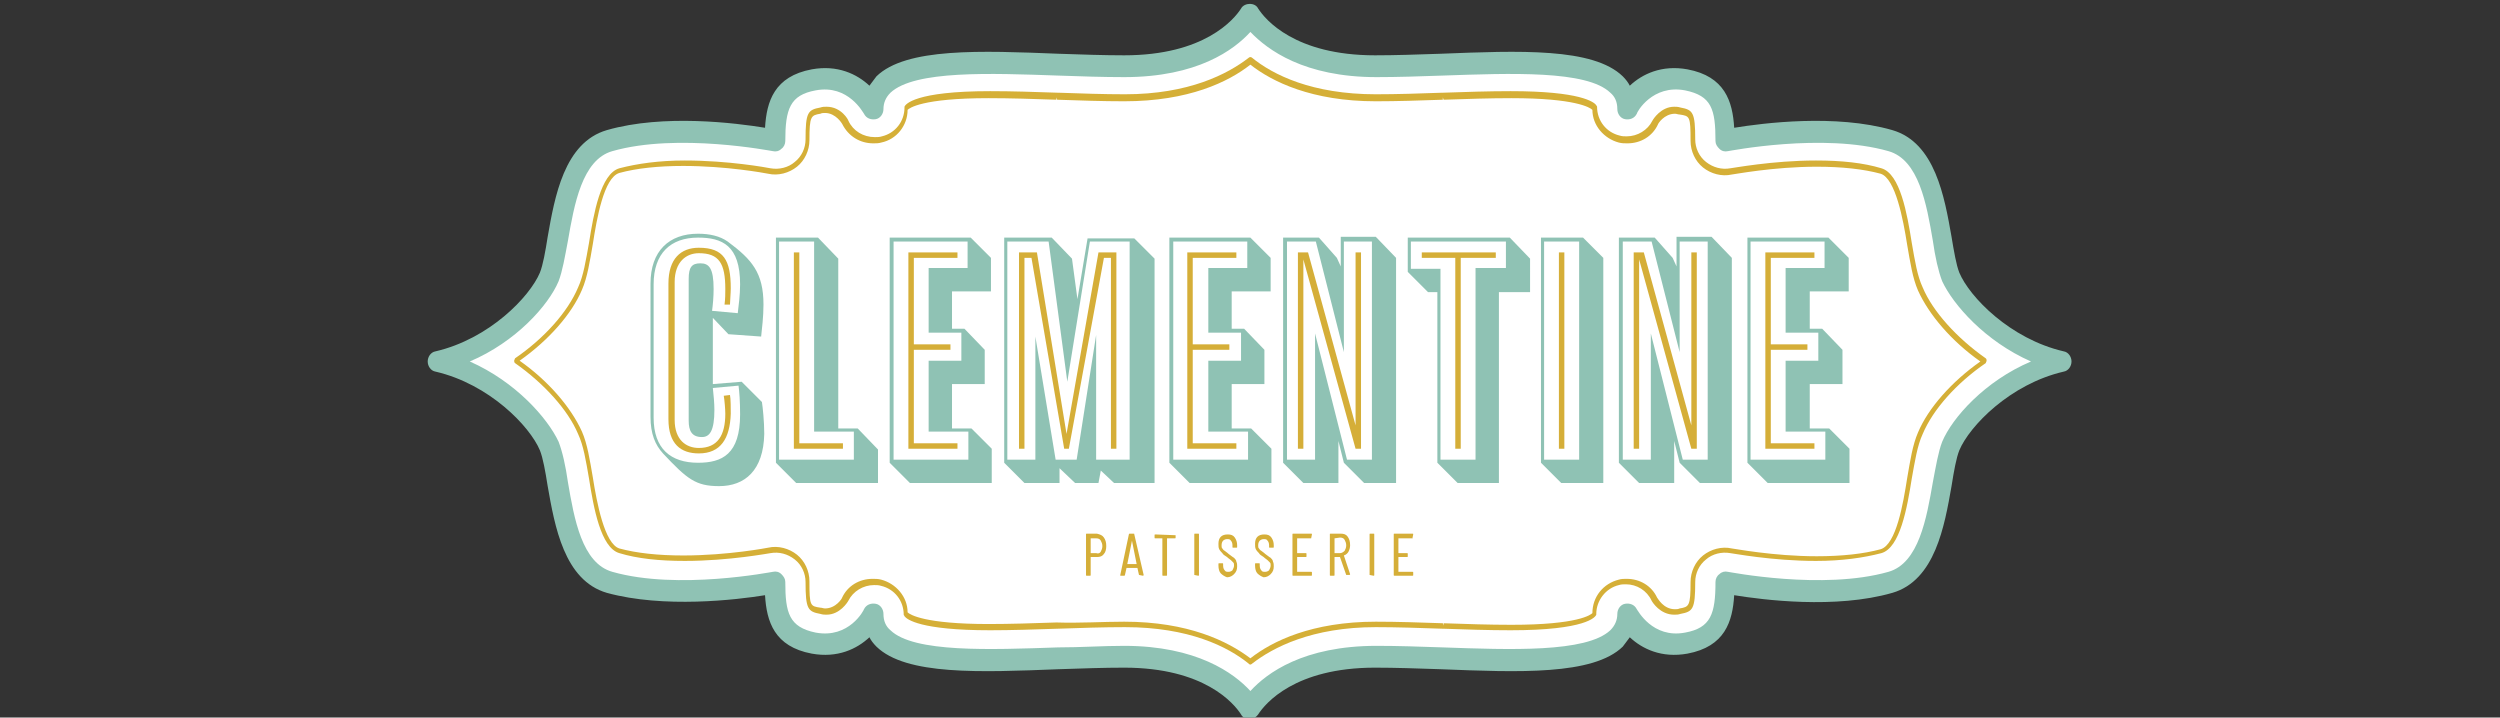 <?xml version="1.0" encoding="utf-8"?>
<!-- Generator: Adobe Illustrator 28.0.0, SVG Export Plug-In . SVG Version: 6.00 Build 0)  -->
<svg version="1.1" id="logo-light" xmlns="http://www.w3.org/2000/svg" xmlns:xlink="http://www.w3.org/1999/xlink" x="0px" y="0px"
	 viewBox="0 0 320.9 92.1" style="enable-background:new 0 0 320.9 92.1;" xml:space="preserve">
<rect x="0" y="0" width="320.9" height="92.1" fill="#333333" stroke="none"/>
<style type="text/css">
	.st0{fill:#FFFFFF;}
	.st1{fill:#8FC2B4;}
	.st2{fill:#D5AF37;}
	.st3{fill-rule:evenodd;clip-rule:evenodd;fill:#FFFFFF;}
	.st4{fill:#D5AE38;}
</style>
<g>
	<g>
		<path class="st0" d="M160.4,1.8c1,1.6,5.2,6.6,16.2,6.6c13.1,0,32.2-2.8,32.2,5.4c0,0,2.4-4.7,7.7-3.7c4.6,0.9,5,4,5,7.8
			c0,0,12.4-2.5,21.2,0c6.6,1.9,6.1,13.6,7.7,17.5c1.5,3.6,7,9.1,14.3,10.9c-7.3,1.7-12.8,7.3-14.3,10.9c-1.7,3.9-1.2,15.6-7.7,17.5
			c-8.8,2.5-21.2,0-21.2,0c0,3.8-0.4,6.9-5,7.8c-5.3,1-7.7-3.7-7.7-3.7c0,8.3-19.1,5.4-32.2,5.4c-11,0-15.1,5-16.2,6.6
			c-1-1.6-5.2-6.6-16.2-6.6c-13.1,0-32.2,2.8-32.2-5.4c0,0-2.4,4.7-7.7,3.7c-4.6-0.9-5-4-5-7.8c0,0-12.4,2.5-21.2,0
			c-6.6-1.9-6.1-13.6-7.7-17.5c-1.5-3.6-7-9.1-14.3-10.9c7.3-1.7,12.8-7.3,14.3-10.9c1.7-3.9,1.2-15.6,7.7-17.5
			c8.8-2.5,21.2,0,21.2,0c0-3.8,0.4-6.9,5-7.8c5.3-1,7.7,3.7,7.7,3.7c0-8.3,19.1-5.4,32.2-5.4C155.3,8.5,159.4,3.5,160.4,1.8z"/>
		<path class="st1" d="M160.4,92.3L160.4,92.3c-0.5,0-0.9-0.2-1.1-0.6c-0.9-1.4-4.7-6-15-6c-2.6,0-5.4,0.1-8.4,0.2
			c-10.1,0.4-19.6,0.8-23.4-2.9c-0.4-0.4-0.7-0.8-0.9-1.2c-1.6,1.5-4.1,2.7-7.4,2.1c-4.8-0.9-5.8-4.1-6-7.5
			c-3.7,0.6-13,1.7-20.3-0.3c-5.5-1.6-6.7-8.6-7.6-13.7c-0.3-1.9-0.6-3.6-1-4.6c-1.3-3.1-6.5-8.5-13.4-10.1c-0.6-0.1-1-0.7-1-1.3
			s0.4-1.2,1-1.3c6.9-1.6,12.1-7,13.4-10.1c0.4-1,0.7-2.7,1-4.6c0.9-5.1,2.1-12.1,7.6-13.7c7.3-2.1,16.6-0.9,20.3-0.3
			c0.2-3.4,1.2-6.6,6-7.5c3.3-0.6,5.8,0.6,7.4,2.1c0.3-0.4,0.6-0.8,0.9-1.2c3.8-3.7,13.4-3.3,23.4-2.9c3,0.1,5.8,0.2,8.4,0.2
			c10.3,0,14.1-4.6,15-6c0.2-0.4,0.7-0.6,1.1-0.6h0c0.5,0,0.9,0.2,1.1,0.6c0.9,1.4,4.7,6,15,6c2.6,0,5.4-0.1,8.4-0.2
			c10.1-0.4,19.6-0.8,23.4,2.9c0.4,0.4,0.7,0.8,0.9,1.2c1.6-1.5,4.1-2.7,7.4-2.1c4.8,0.9,5.8,4.1,6,7.5c3.7-0.6,13-1.8,20.3,0.3
			c5.5,1.6,6.7,8.6,7.6,13.7c0.3,1.8,0.6,3.6,1,4.6c1.3,3.1,6.5,8.5,13.4,10.1c0.6,0.1,1,0.7,1,1.3s-0.4,1.2-1,1.3
			c-6.9,1.6-12.1,7-13.4,10.1c-0.4,1-0.7,2.7-1,4.6c-0.9,5.1-2.1,12.1-7.6,13.7c-7.3,2.1-16.6,0.9-20.3,0.3c-0.2,3.4-1.2,6.6-6,7.5
			c-3.3,0.6-5.8-0.6-7.4-2.1c-0.3,0.4-0.6,0.8-0.9,1.2c-3.8,3.7-13.4,3.3-23.4,2.9c-3-0.1-5.8-0.2-8.4-0.2c-10.3,0-14.1,4.6-15,6
			C161.3,92,160.9,92.3,160.4,92.3z M144.3,82.9c9.3,0,14.1,3.5,16.2,5.8c2.1-2.3,6.8-5.8,16.2-5.8c2.7,0,5.6,0.1,8.5,0.2
			c8.6,0.3,18.4,0.7,21.5-2.2c0.6-0.6,0.9-1.3,0.9-2.1c0-0.6,0.4-1.2,1-1.3c0.6-0.1,1.2,0.1,1.5,0.7c0.1,0.1,2,3.8,6.2,3
			c3.3-0.6,3.9-2.4,3.9-6.5c0-0.4,0.2-0.8,0.5-1c0.3-0.3,0.7-0.4,1.1-0.3c0.1,0,12.2,2.4,20.6,0c3.9-1.1,4.9-6.9,5.7-11.5
			c0.4-2.1,0.7-3.9,1.2-5.2c1.3-3.1,5.5-7.8,11.4-10.3c-5.9-2.6-10-7.3-11.4-10.3c-0.5-1.3-0.9-3.1-1.2-5.2
			c-0.8-4.7-1.8-10.4-5.7-11.5c-8.4-2.4-20.5,0-20.6,0c-0.4,0.1-0.8,0-1.1-0.3c-0.3-0.3-0.5-0.6-0.5-1c0-4.1-0.5-5.8-3.9-6.5
			c-4.2-0.8-6.2,2.8-6.2,3c-0.3,0.6-0.9,0.8-1.5,0.7c-0.6-0.1-1-0.7-1-1.3c0-0.9-0.3-1.6-0.9-2.1c-3-2.9-12.8-2.5-21.5-2.2
			c-2.9,0.1-5.8,0.2-8.5,0.2c-9.3,0-14-3.5-16.2-5.8c-2.1,2.3-6.8,5.8-16.2,5.8c-2.7,0-5.6-0.1-8.5-0.2c-8.6-0.3-18.4-0.7-21.5,2.2
			c-0.6,0.6-0.9,1.3-0.9,2.1c0,0.6-0.4,1.2-1,1.3c-0.6,0.1-1.2-0.1-1.5-0.7c-0.1-0.1-2-3.8-6.2-3c-3.3,0.6-3.9,2.4-3.9,6.5
			c0,0.4-0.2,0.8-0.5,1c-0.3,0.3-0.7,0.4-1.1,0.3c-0.1,0-12.2-2.4-20.6,0c-3.9,1.1-4.9,6.9-5.7,11.5c-0.4,2.1-0.7,3.9-1.2,5.2
			c-1.3,3.1-5.5,7.8-11.4,10.3c5.9,2.6,10,7.3,11.4,10.3c0.5,1.3,0.9,3.1,1.2,5.2c0.8,4.7,1.8,10.4,5.7,11.5c8.4,2.4,20.5,0,20.6,0
			c0.4-0.1,0.8,0,1.1,0.3c0.3,0.3,0.5,0.6,0.5,1c0,4,0.5,5.8,3.9,6.5c4.3,0.8,6.2-2.9,6.2-3c0.3-0.6,0.9-0.8,1.5-0.7
			c0.6,0.1,1,0.7,1,1.3c0,0.9,0.3,1.6,0.9,2.1c3,2.9,12.8,2.5,21.5,2.2C138.7,83.1,141.6,82.9,144.3,82.9z"/>
	</g>
	<g>
		<path class="st2" d="M160.5,85.3c-0.1,0-0.1,0-0.2-0.1c-2.7-2.2-7.7-4.7-15.9-4.7c-2.7,0-5.7,0.1-8.6,0.2c-3,0.1-6,0.2-8.7,0.2
			c-9,0-10.7-1.4-11-1.8c0-0.1-0.1-0.1-0.1-0.2c0-1.8-1.2-3.3-2.9-3.7c-0.3-0.1-0.6-0.1-0.9-0.1c-1.4,0-2.7,0.8-3.3,2
			c-0.1,0.2-1.1,1.8-2.8,1.8c-0.2,0-0.5,0-0.8-0.1c-1.6-0.3-1.9-0.6-1.9-4.1c0-1.1-0.5-2.2-1.4-2.9c-0.9-0.7-2-1-3.1-0.8
			c-0.1,0-5.3,1-11,1c0,0,0,0,0,0c-3.3,0-6.1-0.3-8.4-1c-2.4-0.7-3.3-5.8-3.9-9.6c-0.4-2.3-0.7-4.2-1.4-5.7
			c-1.3-3.1-4.4-6.5-8.1-9.1c-0.1-0.1-0.1-0.2-0.1-0.3s0.1-0.2,0.1-0.3c3.8-2.6,6.8-6,8.1-9.1c0.7-1.5,1-3.5,1.4-5.7
			c0.6-3.8,1.5-8.9,3.9-9.6c2.3-0.6,5.1-1,8.4-1c5.6,0,10.5,0.9,11,1c1.1,0.2,2.3-0.1,3.1-0.8c0.9-0.7,1.4-1.8,1.4-2.9
			c0-3.5,0.3-3.8,1.9-4.1c0.3-0.1,0.5-0.1,0.8-0.1c1.9,0,2.8,1.7,2.8,1.8c0.6,1.3,1.9,2.1,3.4,2.1c0.3,0,0.6,0,0.9-0.1
			c1.7-0.4,2.9-1.9,2.9-3.7c0,0,0-0.1,0-0.1c0.1-0.3,1.3-2,11-2c2.8,0,5.8,0.1,8.7,0.2l0.1,0c2.9,0.1,5.8,0.2,8.5,0.2
			c8.2,0,13.2-2.6,15.9-4.7c0.1-0.1,0.3-0.1,0.4,0c2.7,2.2,7.7,4.7,15.9,4.7c2.7,0,5.7-0.1,8.5-0.2l0.1,0c2.9-0.1,5.9-0.2,8.7-0.2
			c9,0,10.7,1.4,11,1.8c0,0.1,0.1,0.1,0.1,0.2c0,1.8,1.2,3.3,2.9,3.7c0.3,0.1,0.6,0.1,0.9,0.1c1.4,0,2.7-0.8,3.3-2
			c0.1-0.2,1.1-1.8,2.8-1.8c0.2,0,0.5,0,0.8,0.1c1.6,0.3,1.9,0.6,1.9,4.1c0,1.1,0.5,2.2,1.4,2.9c0.9,0.7,2,1,3.1,0.8
			c0.2,0,5.4-1,11-1c3.3,0,6.1,0.3,8.4,1c2.4,0.7,3.3,5.8,3.9,9.6c0.4,2.3,0.7,4.2,1.4,5.7c1.3,3.1,4.4,6.5,8.1,9.1
			c0.1,0.1,0.1,0.2,0.1,0.3s-0.1,0.2-0.1,0.3c-3.8,2.6-6.8,6-8.1,9.1c-0.7,1.5-1,3.5-1.4,5.7c-0.6,3.8-1.5,8.9-3.9,9.6
			c-2.3,0.6-5.1,1-8.4,1c0,0,0,0,0,0c-5.7,0-10.8-1-11-1c-1.1-0.2-2.3,0.1-3.1,0.8c-0.9,0.7-1.4,1.8-1.4,2.9c0,3.5-0.3,3.8-1.9,4.1
			c-0.3,0.1-0.5,0.1-0.8,0.1c-1.8,0-2.8-1.6-2.9-1.8c-0.6-1.3-1.9-2.1-3.3-2.1c-0.3,0-0.6,0-0.9,0.1c-1.7,0.4-2.9,2-2.9,3.7
			c0,0,0,0.1,0,0.1c-0.1,0.3-1.3,2-11,2c-2.8,0-5.8-0.1-8.7-0.2l-0.1,0c-2.9-0.1-5.8-0.2-8.5-0.2c-8.2,0-13.2,2.6-15.9,4.7
			C160.6,85.3,160.5,85.3,160.5,85.3z M144.3,79.8c8.2,0,13.3,2.5,16.2,4.7c2.8-2.2,7.9-4.7,16.1-4.7c2.7,0,5.7,0.1,8.6,0.2l0.1,0.3
			l0-0.3c2.9,0.1,5.9,0.2,8.7,0.2c8.6,0,10.2-1.3,10.4-1.5c0-2.1,1.4-3.8,3.4-4.3c0.3-0.1,0.7-0.1,1-0.1c1.7,0,3.2,0.9,3.9,2.4
			c0.1,0.1,0.8,1.5,2.3,1.5c0.2,0,0.4,0,0.6-0.1c1.2-0.2,1.4-0.3,1.4-3.4c0-1.3,0.6-2.6,1.6-3.4c1-0.8,2.4-1.2,3.7-0.9
			c0.2,0,5.3,1,10.9,1c0,0,0,0,0,0c3.2,0,6-0.3,8.2-0.9c2-0.6,2.9-5.9,3.4-9.1c0.4-2.3,0.7-4.3,1.4-5.9c1.3-3.1,4.3-6.5,8-9.1
			c-3.7-2.6-6.6-6-8-9.1c-0.7-1.6-1-3.6-1.4-5.9c-0.5-3.2-1.5-8.5-3.4-9.1c-2.2-0.6-5-0.9-8.2-0.9c-5.6,0-10.7,1-10.9,1
			c-1.3,0.3-2.7-0.1-3.7-0.9c-1-0.8-1.6-2.1-1.6-3.4c0-3.2-0.1-3.2-1.4-3.4c-0.2,0-0.4-0.1-0.6-0.1c-1.4,0-2.2,1.3-2.2,1.4
			c-0.7,1.5-2.2,2.4-3.9,2.4c-0.4,0-0.7,0-1.1-0.1c-1.9-0.5-3.4-2.2-3.4-4.2c-0.3-0.3-2.2-1.5-10.4-1.5c-2.7,0-5.8,0.1-8.7,0.2
			l-0.1-0.3l0,0.3c-2.9,0.1-5.9,0.2-8.6,0.2c-8.2,0-13.3-2.5-16.1-4.7c-2.8,2.2-7.9,4.7-16.2,4.7c-2.7,0-5.7-0.1-8.6-0.2l-0.1-0.3
			l0,0.3c-2.9-0.1-5.9-0.2-8.7-0.2c-8.6,0-10.2,1.3-10.4,1.5c0,2-1.4,3.8-3.4,4.2c-0.3,0.1-0.7,0.1-1,0.1c-1.7,0-3.2-0.9-4-2.5
			c0,0-0.8-1.4-2.2-1.4c-0.2,0-0.4,0-0.6,0.1c-1.2,0.2-1.4,0.3-1.4,3.4c0,1.3-0.6,2.6-1.6,3.4c-1,0.8-2.4,1.2-3.7,0.9
			c-0.5-0.1-5.4-1-10.9-1c-3.2,0-6,0.3-8.2,0.9c-2,0.6-2.9,5.9-3.4,9.1c-0.4,2.3-0.7,4.3-1.4,5.9c-1.3,3.1-4.3,6.5-8,9.1
			c3.7,2.6,6.6,6,8,9.1c0.7,1.6,1,3.6,1.4,5.9c0.5,3.2,1.5,8.5,3.4,9.1c2.2,0.6,5,0.9,8.2,0.9c0,0,0,0,0,0c5.8,0,10.9-1,10.9-1
			c1.3-0.3,2.7,0.1,3.7,0.9c1,0.8,1.6,2.1,1.6,3.4c0,3.2,0.1,3.2,1.4,3.4c0.2,0,0.4,0.1,0.6,0.1c1.4,0,2.2-1.3,2.2-1.4
			c0.7-1.5,2.2-2.4,3.9-2.4c0.4,0,0.7,0,1.1,0.1c1.9,0.5,3.4,2.2,3.4,4.2c0.3,0.3,2.2,1.5,10.4,1.5c2.7,0,5.8-0.1,8.7-0.2
			C138.6,80,141.6,79.8,144.3,79.8z"/>
	</g>
	<path class="st3" d="M94.9,40.1c-1.1,0-2.2-0.2-3.3-0.3c0.1-2.4,0.2-4.1-0.6-5.9c-0.6,0.2-1.7-0.3-2.2,0.2c-0.8,0.8-0.3,4-0.3,5.4
		c0,5.1-0.8,11.8,0.3,16.2c0.6,0.3,1,0.6,1.7,0.3c0.3,0,0.6-0.3,0.9-0.5c0.3-1.7,0.3-3.9,0.2-5.8c1.1-0.1,2.6-0.5,3.3,0.3
		c3.8,8.7-8.2,12.6-10.6,6.1c-0.5-2.3-0.4-19-0.2-21.8c0.3-1.2,1.2-2.6,2.1-3.1c1-0.7,2.9-0.9,4.2-0.7
		C95.2,31.4,95.4,34.6,94.9,40.1z M100.4,30.9c1.2,0,2.7,0,4.2,0c0,8.2,0,16.3,0,24.4c1.7,0.1,3.4,0.1,5.1,0.2c0,1.1,0,2.5,0,3.5
		c-3.3,0-6.5,0-9.4,0C100.4,49.6,100.4,40.2,100.4,30.9z M114.7,30.9c3.2,0,6.4,0,9.6,0c-0.1,1.2-0.1,2.3-0.2,3.5
		c-1.6,0-3.2,0-4.7,0c0,2.7,0,5.5,0,8.2c1.2,0.1,2.6,0.1,4,0.2c0,1.2,0,2.3,0,3.5c-1.4,0-2.8,0-4,0c0,3.1,0,6.2,0,9.3
		c1.5,0,3.3,0,5,0c-0.1,1.1-0.1,2.5-0.2,3.5c-3.2-0.1-6.3-0.1-9.6,0.1C114.7,49.5,114.7,40.2,114.7,30.9z M129.3,30.9
		c1.8,0,3.6,0,5.5,0c0.6,5.9,1.4,11.9,2.1,17.8c0.3,0,0.1,0,0.2,0c0.9-5.9,2-11.9,2.8-17.8c1.7,0,3.5,0,5.2,0c0,9.4,0,18.7,0,28.1
		c-1.4,0-2.9,0-4.3,0c-0.1-4.9-0.1-10.2-0.2-15.3c-0.8,5.1-1.4,10.4-2.4,15.3c-0.9,0-1.7,0-2.6,0c-0.7-4.9-1.7-10.2-2.6-15.3
		c0,5.1,0,10.4,0,15.3c-1,0-2.4,0-3.6,0C129.3,49.6,129.3,40.2,129.3,30.9z M150.6,30.9c3.4,0,6.3,0,9.4,0c0,1.2,0,2.3,0,3.5
		c-1.7,0-3.4,0-5,0c0.1,2.8,0.1,5.6,0.2,8.4c1.3-0.1,2.7-0.1,4-0.2c0,1.2,0,2.4,0,3.7c-1.4,0-2.7,0-4.2,0c0,3.1,0,6.2,0,9.3
		c1.9,0,3.5,0,5.2,0c-0.1,1.1-0.1,2.5-0.2,3.5c-3.1,0-6,0-9.4,0C150.6,49.6,150.6,40.2,150.6,30.9z M165.1,30.9c1.3,0,2.5,0,3.9,0
		c1,4.6,2.1,9.2,3.4,13.8c-0.1,0,0,0,0,0c0-4.6,0-9.2,0-13.8c1.2,0,2.4,0,3.6,0c0,9.4,0,18.7,0,28.1c-1.1,0-2.2,0-3.3,0
		c-1.3-5.3-2.7-10.7-4-16c0,5.3,0,10.7,0,16c-1.2-0.1-2.4-0.1-3.6,0.1C165.1,49.5,165.1,40.2,165.1,30.9z M180.9,30.9
		c4.1,0,8.2,0,12.3,0c0,1.2,0,2.3,0,3.5c-1.3,0-2.7,0-4,0c0,8.2,0,16.4,0,24.6c-1.4,0-2.9,0-4.3,0c0-8.2,0-16.4,0-24.6
		c-1.3-0.1-2.7-0.1-4-0.2C180.9,33.1,180.9,32,180.9,30.9z M198.2,30.9c1.4,0,2.9,0,4.3,0c0,9.4,0,18.7,0,28.1c-1.4,0-2.9,0-4.3,0
		C198.2,49.6,198.2,40.2,198.2,30.9z M208.1,30.9c1.3,0,2.7,0,3.8,0c1.1,4.6,2.2,9.2,3.3,13.8c0.1,0,0.1,0,0.2,0c0-4.6,0-9.2,0-13.8
		c1.2,0,2.4,0,3.6,0c0,9.4,0,18.7,0,28.1c-1.1,0-2.2,0-3.3,0c-1.3-5.3-2.7-10.6-4-15.9c0,5.3,0,10.6,0,15.9c-1.2,0-2.4,0-3.6,0
		C208.1,49.6,208.1,40.2,208.1,30.9z M224.8,30.9c3.1,0,6.3,0,9.4,0c-0.1,1.2-0.1,2.3-0.2,3.5c-1.6,0-3,0-4.9,0c0,2.7,0,5.5,0,8.2
		c1.4,0,2.8,0,4.2,0c0,1.2,0,2.4,0,3.7c-1.4,0-2.8,0-4.2,0c0,3.1,0,6.2,0,9.3c1.7,0,3.5,0,5.2,0c-0.1,1.1-0.1,2.5-0.2,3.5
		c-3.1,0-6.3,0-9.4,0C224.8,49.6,224.8,40.2,224.8,30.9z"/>
	<g>
		<g>
			<path class="st1" d="M92.3,62.4c-3,0-4.1-0.9-7.2-4.2c-1-1.1-1.6-2.5-1.6-4.7V36.4c0-4.2,2.4-6.4,6.1-6.4c1.5,0,2.8,0.3,3.8,1
				c3.1,2.3,4.6,4,4.6,8.1c0,1.6-0.2,3.1-0.3,4.1l-4.2-0.3l-2-2.1v8.5l3.7-0.3l2.6,2.6c0.1,0.6,0.3,2.5,0.3,4.1
				C98,60.4,95.6,62.4,92.3,62.4z M94.8,49.5l-3.3,0.3c0.1,0.9,0.2,2,0.2,2.8c0,2.7-0.6,3.5-1.6,3.5c-1.3,0-1.7-0.8-1.7-2.1V35.8
				c0-1.5,0.4-2,1.5-2c1.1,0,1.7,0.6,1.7,3.3c0,1-0.1,2.1-0.2,2.8l3.3,0.3c0.1-0.9,0.3-2.3,0.3-3.7c0-5-2.3-6-5.4-6
				c-3.5,0-5.7,2-5.7,6v17.1c0,4,2.2,5.8,5.7,5.8c3.1,0,5.4-1.1,5.4-6.2C95,51.5,94.9,50.3,94.8,49.5z"/>
			<path class="st1" d="M112.7,62h-10.5l-2.6-2.6V30.5h5.4l2.6,2.7V55h2.5l2.6,2.7V62z M109.6,59v-3.6h-5.1V31h-4.5V59H109.6z"/>
			<path class="st1" d="M127.3,62h-10.5l-2.6-2.6V30.5h10.4l2.6,2.6v4.3h-5v4.8h1.6l2.6,2.7v4.4h-4.2V55h2.5l2.6,2.6V62z
				 M124.3,58.9v-3.5h-5.1v-9.1h4.2v-3.6h-4.2v-8.3h5V31h-9.5v28H124.3z"/>
			<path class="st1" d="M148.1,62h-5.1l-1.7-1.6L141,62h-3l-2-1.9V62h-4.5l-2.6-2.6V30.5h6.1l2.6,2.7l0.7,5.2l1.3-7.8h6l2.6,2.6V62z
				 M145,59V31h-5.1L137,49L134.6,31h-5.3V59h3.6V43.2l2.6,15.8h2.7l2.5-16v16H145z"/>
			<path class="st1" d="M163.2,62h-10.5l-2.6-2.6V30.5h10.4l2.6,2.6v4.3h-5v4.8h1.6l2.6,2.7v4.4h-4.2V55h2.5l2.6,2.6V62z
				 M160.2,58.9v-3.5h-5.1v-9.1h4.2v-3.6h-4.2v-8.3h5V31h-9.5v28H160.2z"/>
			<path class="st1" d="M179.1,62h-4l-2.6-2.6l-0.7-2.8V62h-4.5l-2.6-2.6V30.5h4.6l2.3,2.6l0.5,1.1v-3.8h4.5l2.6,2.7V62z M176.1,59
				V31h-3.6v14.2L168.9,31h-3.7V59h3.6V42.8l4.1,16.2H176.1z"/>
			<path class="st1" d="M196.3,37.5h-3.9V62h-5.3l-2.6-2.6V37.5h-1.2l-2.6-2.6v-4.4h13.1l2.6,2.7V37.5z M193.3,34.4V31h-12.2v3.5
				h3.8V59h4.5V34.4H193.3z"/>
			<path class="st1" d="M205.7,62h-5.3l-2.6-2.6V30.5h5.4l2.6,2.6V62z M202.7,59V31h-4.5V59H202.7z"/>
			<path class="st1" d="M222.2,62h-4l-2.6-2.6l-0.7-2.8V62h-4.5l-2.6-2.6V30.5h4.6l2.3,2.6l0.5,1.1v-3.8h4.5l2.6,2.7V62z M219.2,59
				V31h-3.6v14.2L212,31h-3.7V59h3.6V42.8L216,59H219.2z"/>
			<path class="st1" d="M237.4,62h-10.5l-2.6-2.6V30.5h10.4l2.6,2.6v4.3h-5v4.8h1.6l2.6,2.7v4.4h-4.2V55h2.5l2.6,2.6V62z
				 M234.3,58.9v-3.5h-5.1v-9.1h4.2v-3.6h-4.2v-8.3h5V31h-9.5v28H234.3z"/>
		</g>
		<g>
			<path class="st4" d="M89.7,58.2c-2.3,0-3.9-1.2-3.9-4.4V36.4c0-3.2,1.6-4.6,3.9-4.6c3.2,0,4.1,1.6,4.1,5.2c0,0.6-0.1,1.7-0.1,2.1
				l-0.7,0c0.1-0.7,0.1-1.5,0.1-2c0-3.3-0.8-4.6-3.4-4.6c-1.6,0-3.1,1.1-3.1,3.7v17.7c0,2.6,1.5,3.6,3.1,3.6c2.4,0,3.4-1.6,3.4-4.4
				c0-0.5-0.1-1.8-0.2-2.3l0.8-0.1c0.1,0.4,0.1,1.9,0.1,2.4C93.7,56.3,92.5,58.2,89.7,58.2z"/>
			<path class="st4" d="M108.2,57.6h-6.3V32.4h0.7v24.5h5.6V57.6z"/>
			<path class="st4" d="M122.9,57.6h-6.3V32.4h6.3v0.7h-5.6v11.1h4.7v0.7h-4.7v12h5.6V57.6z"/>
			<path class="st4" d="M143.3,57.6h-0.7V33.1h-0.9l-4.5,24.5h-0.6l-4.2-24.5h-0.9v24.5h-0.7V32.4h2.3l3.8,23.3l4.1-23.3h2.3V57.6z"
				/>
			<path class="st4" d="M158.7,57.6h-6.3V32.4h6.3v0.7h-5.6v11.1h4.7v0.7h-4.7v12h5.6V57.6z"/>
			<path class="st4" d="M174.6,57.6H174l-6.7-24.3v24.3h-0.7V32.4h1.3l6.1,22.2l0-22.2h0.7V57.6z"/>
			<path class="st4" d="M191.9,33.1h-4.4v24.5h-0.7V33.1h-4.3v-0.7h9.5V33.1z"/>
			<path class="st4" d="M200.8,57.6h-0.7V32.4h0.7V57.6z"/>
			<path class="st4" d="M217.7,57.6h-0.6l-6.7-24.3v24.3h-0.7V32.4h1.3l6.1,22.2l0-22.2h0.7V57.6z"/>
			<path class="st4" d="M232.9,57.6h-6.3V32.4h6.3v0.7h-5.6v11.1h4.7v0.7h-4.7v12h5.6V57.6z"/>
		</g>
	</g>
	<g>
		<path class="st4" d="M141.7,69c0.2,0.3,0.3,0.6,0.3,1.1c0,0.4-0.1,0.8-0.3,1c-0.2,0.3-0.5,0.4-0.9,0.4h-0.8c0,0,0,0,0,0v2.3
			c0,0.1,0,0.1-0.1,0.1h-0.4c-0.1,0-0.1,0-0.1-0.1v-5.2c0-0.1,0-0.1,0.1-0.1h1.3C141.2,68.6,141.5,68.7,141.7,69z M141.3,70.8
			c0.1-0.2,0.2-0.4,0.2-0.7c0-0.3-0.1-0.5-0.2-0.7c-0.1-0.2-0.3-0.3-0.6-0.3h-0.7c0,0,0,0,0,0V71c0,0,0,0,0,0h0.7
			C141,71.1,141.2,71,141.3,70.8z"/>
		<path class="st4" d="M146.2,73.8l-0.2-0.9c0,0,0,0,0,0c0,0,0,0,0,0h-1.4c0,0,0,0,0,0s0,0,0,0l-0.2,0.9c0,0,0,0.1-0.1,0.1h-0.4
			c0,0,0,0-0.1,0c0,0,0,0,0-0.1l1.1-5.2c0,0,0-0.1,0.1-0.1h0.5c0.1,0,0.1,0,0.1,0.1l1.2,5.2v0c0,0,0,0.1-0.1,0.1L146.2,73.8
			C146.2,73.9,146.2,73.9,146.2,73.8z M144.7,72.4h1.2c0,0,0,0,0,0l-0.6-3c0,0,0,0,0,0c0,0,0,0,0,0L144.7,72.4
			C144.6,72.4,144.7,72.4,144.7,72.4z"/>
		<path class="st4" d="M150.9,68.7V69c0,0.1,0,0.1-0.1,0.1h-1c0,0,0,0,0,0v4.7c0,0.1,0,0.1-0.1,0.1h-0.4c-0.1,0-0.1,0-0.1-0.1v-4.7
			c0,0,0,0,0,0h-0.9c-0.1,0-0.1,0-0.1-0.1v-0.3c0-0.1,0-0.1,0.1-0.1L150.9,68.7C150.9,68.6,150.9,68.6,150.9,68.7z"/>
		<path class="st4" d="M153.3,73.8v-5.2c0-0.1,0-0.1,0.1-0.1h0.4c0.1,0,0.1,0,0.1,0.1v5.2c0,0.1,0,0.1-0.1,0.1L153.3,73.8
			C153.3,73.9,153.3,73.9,153.3,73.8z"/>
		<path class="st4" d="M156.7,73.6c-0.2-0.2-0.3-0.6-0.3-1v-0.2c0-0.1,0-0.1,0.1-0.1h0.4c0.1,0,0.1,0,0.1,0.1v0.2
			c0,0.3,0.1,0.5,0.2,0.6c0.1,0.2,0.3,0.2,0.5,0.2c0.2,0,0.4-0.1,0.5-0.2c0.1-0.2,0.2-0.4,0.2-0.6c0-0.2,0-0.3-0.1-0.4
			s-0.2-0.2-0.3-0.3c-0.1-0.1-0.3-0.2-0.5-0.4c-0.3-0.2-0.5-0.3-0.6-0.5c-0.1-0.1-0.3-0.3-0.4-0.5c-0.1-0.2-0.1-0.4-0.1-0.7
			c0-0.4,0.1-0.7,0.3-0.9c0.2-0.2,0.5-0.3,0.9-0.3c0.4,0,0.7,0.1,0.9,0.4c0.2,0.3,0.3,0.6,0.3,1v0.2c0,0.1,0,0.1-0.1,0.1h-0.4
			c-0.1,0-0.1,0-0.1-0.1v-0.2c0-0.3-0.1-0.5-0.2-0.6c-0.1-0.2-0.3-0.2-0.5-0.2c-0.2,0-0.4,0.1-0.5,0.2c-0.1,0.1-0.2,0.3-0.2,0.6
			c0,0.2,0,0.3,0.1,0.4c0.1,0.1,0.1,0.2,0.3,0.3c0.1,0.1,0.3,0.2,0.5,0.4c0.3,0.2,0.5,0.4,0.7,0.5c0.1,0.1,0.3,0.3,0.3,0.5
			c0.1,0.2,0.1,0.4,0.1,0.6c0,0.4-0.1,0.7-0.4,1c-0.2,0.2-0.5,0.4-0.9,0.4C157.2,74,156.9,73.8,156.7,73.6z"/>
		<path class="st4" d="M161.4,73.6c-0.2-0.2-0.3-0.6-0.3-1v-0.2c0-0.1,0-0.1,0.1-0.1h0.4c0.1,0,0.1,0,0.1,0.1v0.2
			c0,0.3,0.1,0.5,0.2,0.6c0.1,0.2,0.3,0.2,0.5,0.2c0.2,0,0.4-0.1,0.5-0.2c0.1-0.2,0.2-0.4,0.2-0.6c0-0.2,0-0.3-0.1-0.4
			c-0.1-0.1-0.2-0.2-0.3-0.3c-0.1-0.1-0.3-0.2-0.5-0.4c-0.3-0.2-0.5-0.3-0.6-0.5c-0.1-0.1-0.3-0.3-0.4-0.5c-0.1-0.2-0.1-0.4-0.1-0.7
			c0-0.4,0.1-0.7,0.3-0.9c0.2-0.2,0.5-0.3,0.9-0.3c0.4,0,0.7,0.1,0.9,0.4c0.2,0.3,0.3,0.6,0.3,1v0.2c0,0.1,0,0.1-0.1,0.1h-0.4
			c-0.1,0-0.1,0-0.1-0.1v-0.2c0-0.3-0.1-0.5-0.2-0.6c-0.1-0.2-0.3-0.2-0.5-0.2c-0.2,0-0.4,0.1-0.5,0.2s-0.2,0.3-0.2,0.6
			c0,0.2,0,0.3,0.1,0.4c0.1,0.1,0.1,0.2,0.3,0.3c0.1,0.1,0.3,0.2,0.5,0.4c0.3,0.2,0.5,0.4,0.7,0.5c0.1,0.1,0.3,0.3,0.3,0.5
			c0.1,0.2,0.1,0.4,0.1,0.6c0,0.4-0.1,0.7-0.4,1c-0.2,0.2-0.5,0.4-0.9,0.4C161.9,74,161.6,73.8,161.4,73.6z"/>
		<path class="st4" d="M168.3,69.1h-1.8c0,0,0,0,0,0V71c0,0,0,0,0,0h1.1c0.1,0,0.1,0,0.1,0.1v0.3c0,0.1,0,0.1-0.1,0.1h-1.1
			c0,0,0,0,0,0v1.9c0,0,0,0,0,0h1.8c0.1,0,0.1,0,0.1,0.1v0.3c0,0.1,0,0.1-0.1,0.1H166c-0.1,0-0.1,0-0.1-0.1v-5.2
			c0-0.1,0-0.1,0.1-0.1h2.3c0.1,0,0.1,0,0.1,0.1L168.3,69.1C168.4,69,168.3,69.1,168.3,69.1z"/>
		<path class="st4" d="M172.8,73.8l-0.8-2.3c0,0,0,0,0,0h-0.7c0,0,0,0,0,0v2.3c0,0.1,0,0.1-0.1,0.1h-0.4c-0.1,0-0.1,0-0.1-0.1v-5.2
			c0-0.1,0-0.1,0.1-0.1h1.3c0.4,0,0.7,0.1,0.9,0.4c0.2,0.3,0.3,0.6,0.3,1.1c0,0.3-0.1,0.6-0.2,0.8c-0.1,0.2-0.3,0.4-0.6,0.5
			c0,0,0,0,0,0l0.8,2.4l0,0c0,0,0,0.1-0.1,0.1L172.8,73.8C172.9,73.9,172.9,73.9,172.8,73.8z M171.3,69.1V71c0,0,0,0,0,0h0.7
			c0.2,0,0.4-0.1,0.6-0.3c0.1-0.2,0.2-0.4,0.2-0.7c0-0.3-0.1-0.5-0.2-0.7c-0.1-0.2-0.3-0.3-0.6-0.3L171.3,69.1
			C171.4,69.1,171.3,69.1,171.3,69.1z"/>
		<path class="st4" d="M175.8,73.8v-5.2c0-0.1,0-0.1,0.1-0.1h0.4c0.1,0,0.1,0,0.1,0.1v5.2c0,0.1,0,0.1-0.1,0.1L175.8,73.8
			C175.8,73.9,175.8,73.9,175.8,73.8z"/>
		<path class="st4" d="M181.3,69.1h-1.8c0,0,0,0,0,0V71c0,0,0,0,0,0h1.1c0.1,0,0.1,0,0.1,0.1v0.3c0,0.1,0,0.1-0.1,0.1h-1.1
			c0,0,0,0,0,0v1.9c0,0,0,0,0,0h1.8c0.1,0,0.1,0,0.1,0.1v0.3c0,0.1,0,0.1-0.1,0.1h-2.3c-0.1,0-0.1,0-0.1-0.1v-5.2
			c0-0.1,0-0.1,0.1-0.1h2.3c0.1,0,0.1,0,0.1,0.1L181.3,69.1C181.4,69,181.4,69.1,181.3,69.1z"/>
	</g>
</g>
</svg>
